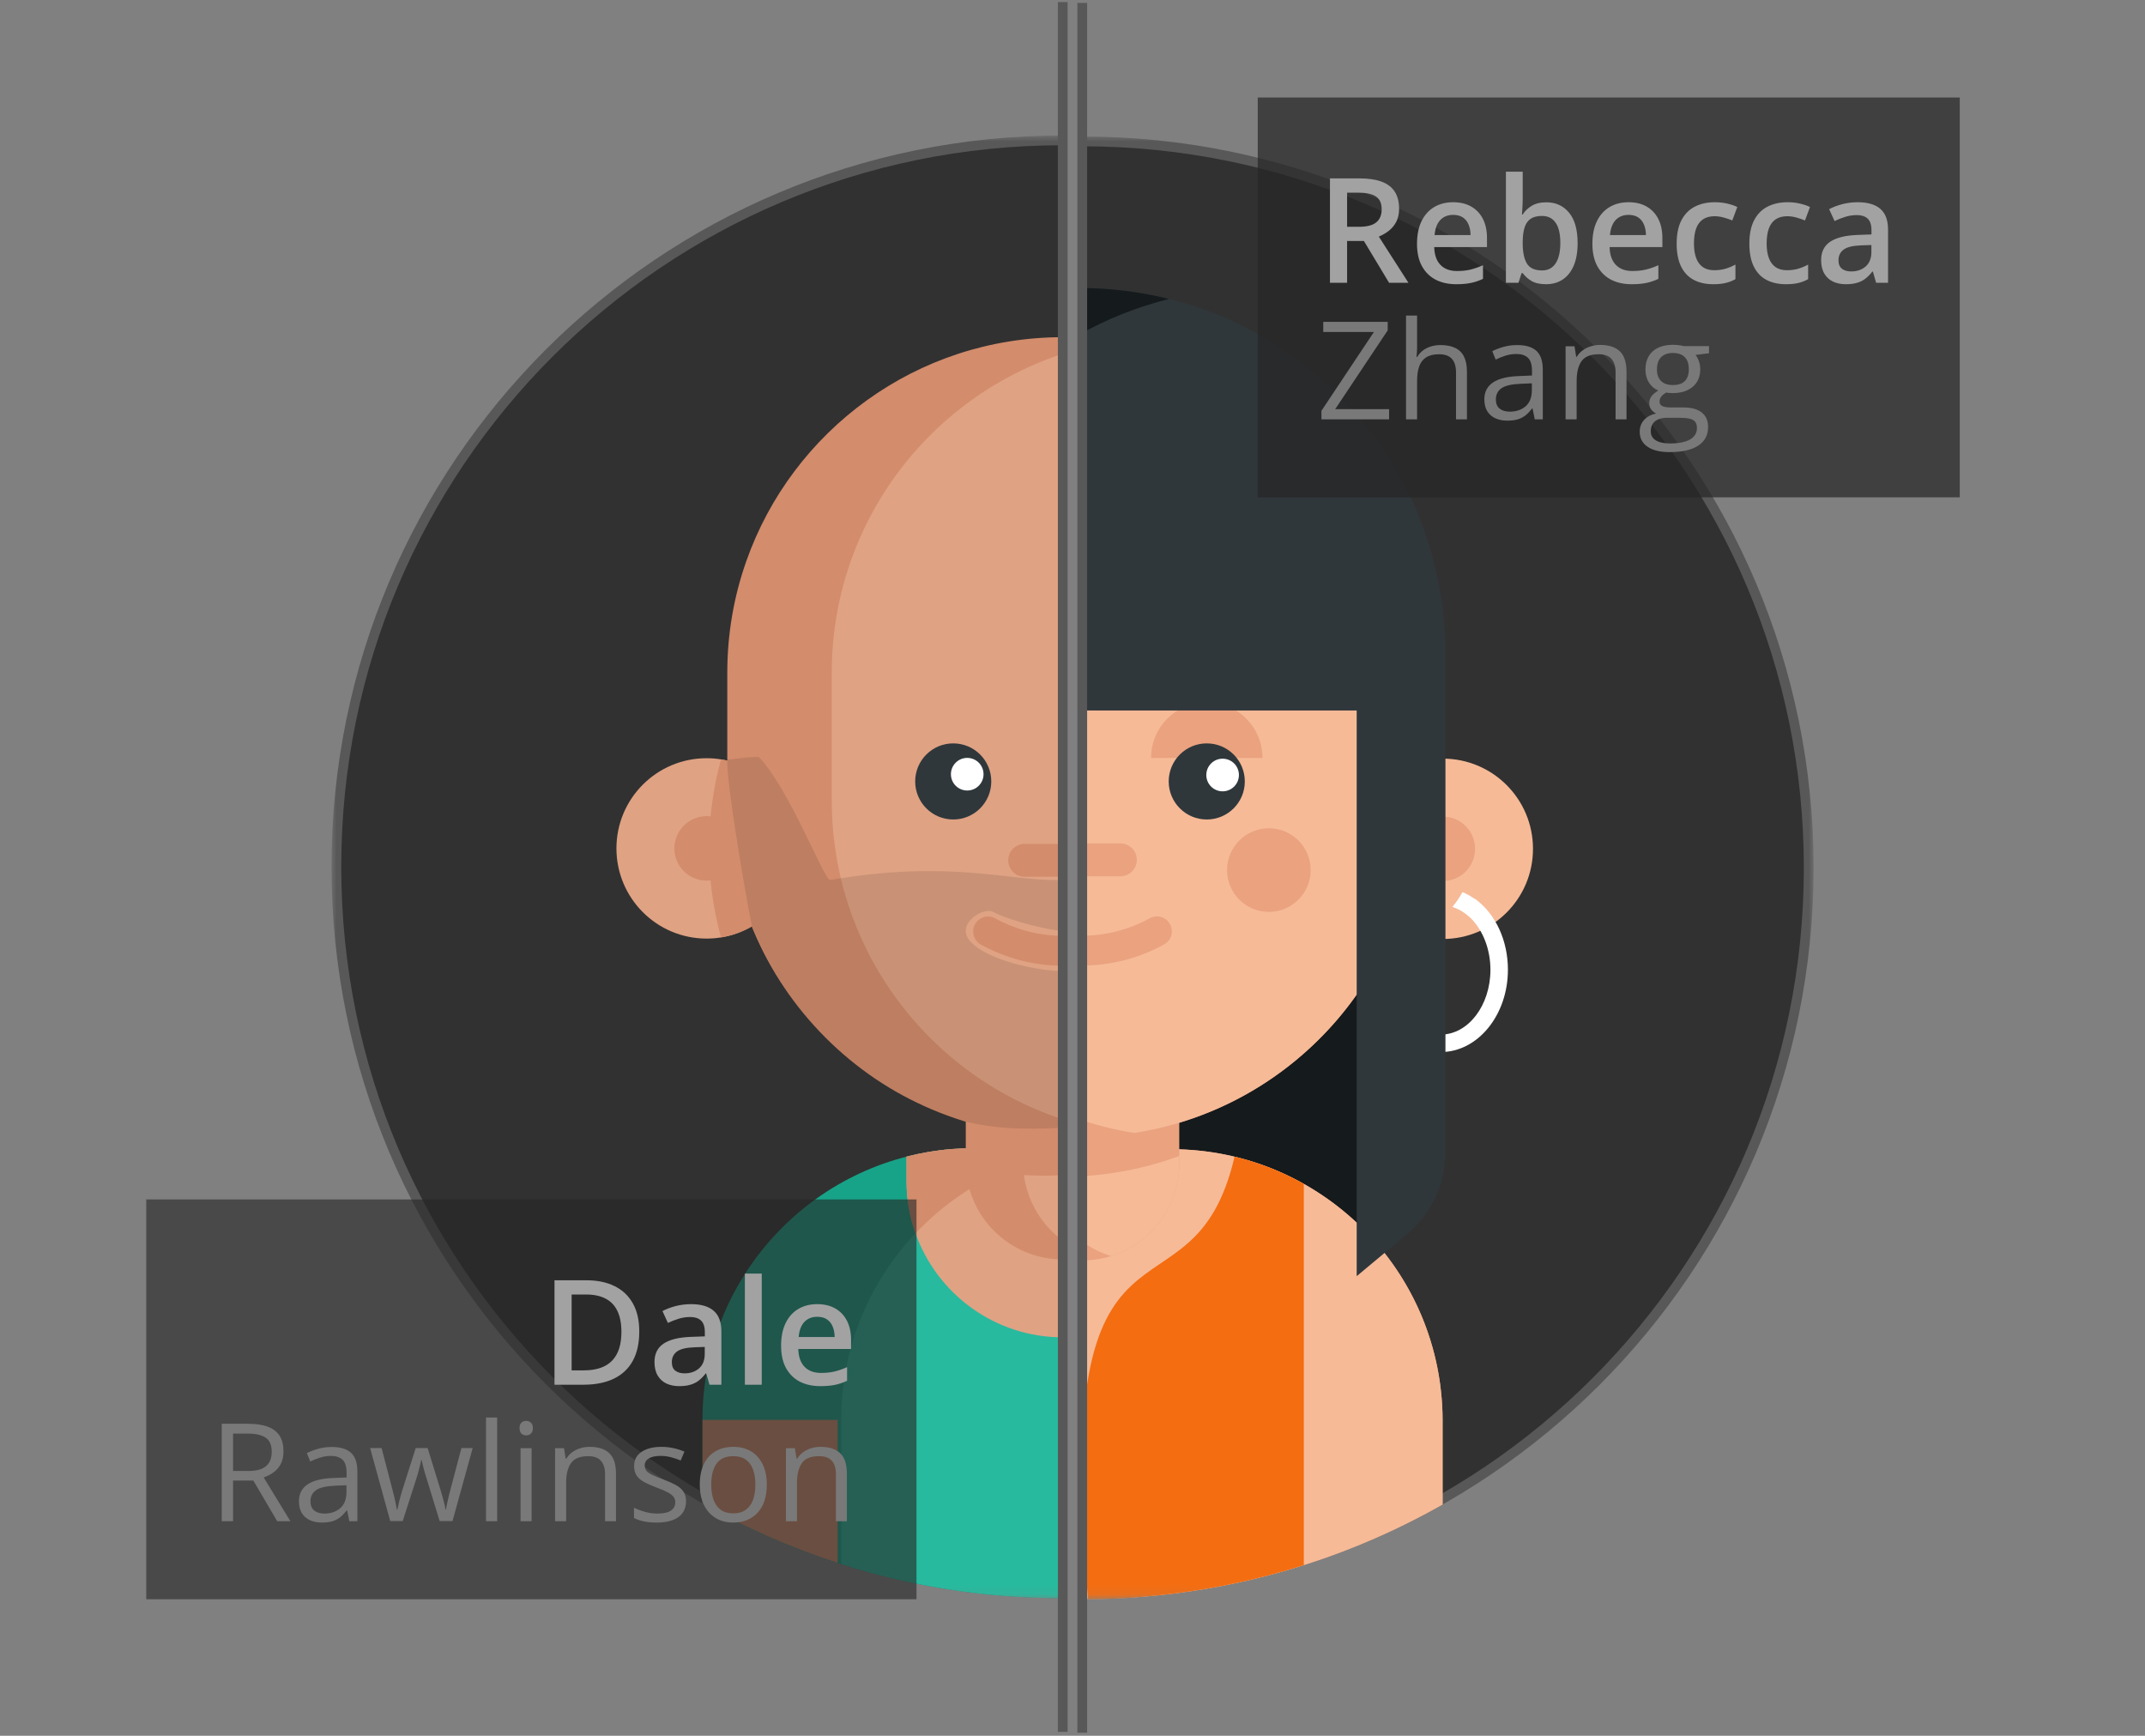 <svg width="220" height="178" viewBox="0 0 220 178" fill="none" xmlns="http://www.w3.org/2000/svg">
<rect x="0" y="0" width="220" height="178" fill="#808080" stroke="none"/>
<mask id="mask0_18196_1828" style="mask-type:alpha" maskUnits="userSpaceOnUse" x="111" y="13" width="75" height="151">
<rect x="111" y="13.895" width="75" height="150" fill="#D9D9D9"/>
</mask>
<g mask="url(#mask0_18196_1828)">
<path d="M111.009 14.501C152.155 14.501 185.509 47.854 185.509 89.001C185.509 130.148 152.155 163.501 111.009 163.501C69.862 163.501 36.509 130.148 36.509 89.001C36.509 47.854 69.862 14.501 111.009 14.501Z" fill="#313131" stroke="#585858"/>
<path d="M138.735 87.045C138.735 91.647 142.099 95.465 146.502 96.174C146.982 96.253 147.478 96.291 147.984 96.291C153.094 96.291 157.23 92.154 157.23 87.045C157.23 81.935 153.094 77.796 147.984 77.796C147.478 77.796 146.985 77.837 146.502 77.916C142.099 78.625 138.735 82.442 138.735 87.045Z" fill="#F6BA97"/>
<path d="M138.735 87.109C138.735 91.711 142.099 95.528 146.502 96.237C147.302 93.328 147.729 90.267 147.729 87.109C147.729 83.95 147.302 80.889 146.502 77.98C142.099 78.689 138.735 82.506 138.735 87.109Z" fill="#EAA27F"/>
<path d="M151.289 87.045C151.289 88.87 149.81 90.349 147.984 90.349C146.159 90.349 144.68 88.87 144.68 87.045C144.68 85.219 146.159 83.74 147.984 83.74C149.81 83.74 151.289 85.219 151.289 87.045Z" fill="#EAA27F"/>
<path d="M151.395 92.251C151.327 92.201 151.254 92.163 151.181 92.136C150.806 91.876 150.413 91.656 149.997 91.483C149.704 92.028 149.355 92.535 148.96 93.007C149.435 93.153 149.886 93.388 150.299 93.698C150.483 93.836 150.665 93.988 150.844 94.152C152.104 95.403 152.865 97.363 152.865 99.446C152.865 103.111 150.58 106.094 147.773 106.094C144.967 106.094 142.682 103.111 142.682 99.446C142.682 97.014 143.704 94.773 145.351 93.601C145.755 93.314 145.849 92.752 145.562 92.347C145.274 91.943 144.712 91.849 144.308 92.136C142.195 93.639 140.883 96.44 140.883 99.443C140.883 104.098 143.974 107.886 147.771 107.886C151.567 107.886 154.658 104.098 154.658 99.443C154.658 96.487 153.434 93.798 151.389 92.251H151.395Z" fill="white"/>
<path d="M80.259 94.386H140.868V148.568H80.259V94.386Z" fill="#151A1C"/>
<path d="M147.958 145.714V154.283C143.552 156.779 138.873 158.848 133.969 160.418C133.462 160.585 132.952 160.74 132.437 160.893C130.529 161.464 128.59 161.959 126.621 162.372C125.757 162.554 124.893 162.724 124.02 162.873C119.792 163.617 115.444 164.004 111.009 164.004C108.888 164.004 106.781 163.919 104.701 163.74C102.437 163.553 100.201 163.263 97.998 162.876C97.125 162.727 96.261 162.557 95.397 162.375C93.108 161.892 90.867 161.303 88.661 160.617C88.538 160.576 88.415 160.541 88.295 160.503C88.213 160.477 88.134 160.45 88.049 160.424C83.147 158.854 78.466 156.785 74.06 154.286V145.717C74.06 135.378 79.688 126.354 88.049 121.544C88.128 121.497 88.21 121.453 88.295 121.406C90.495 120.167 92.877 119.221 95.397 118.617C96.776 118.283 98.197 118.055 99.65 117.937C100.403 117.876 101.162 117.847 101.933 117.847H120.082C122.227 117.847 124.315 118.087 126.322 118.544C126.422 118.567 126.524 118.591 126.621 118.614C129.231 119.241 131.701 120.237 133.969 121.544C142.33 126.357 147.958 135.381 147.958 145.717V145.714Z" fill="#EAA27F"/>
<path d="M147.958 145.714V154.283C137.581 160.172 125.657 163.655 112.948 163.978C112.304 163.992 111.659 164.004 111.012 164.004C110.364 164.004 109.717 163.995 109.075 163.978C101.848 163.796 94.878 162.592 88.298 160.503V145.717C88.298 130.324 100.778 117.847 116.174 117.847H120.085C135.483 117.847 147.961 130.324 147.961 145.717L147.958 145.714Z" fill="#F6BA97"/>
<path d="M120.952 107.107V119.312C120.952 123.779 118.008 127.556 113.947 128.81C113.019 129.097 112.028 129.255 111.006 129.255C105.516 129.255 101.062 124.802 101.062 119.312V107.107H120.952Z" fill="#EAA27F"/>
<path d="M120.952 118.538V119.312C120.952 123.779 118.008 127.556 113.947 128.81C110.285 127.685 107.534 124.5 107.027 120.606C107.692 120.647 108.36 120.668 109.031 120.668C110.912 120.668 112.758 120.519 114.554 120.223C116.766 119.868 118.907 119.297 120.952 118.538Z" fill="#F6BA97"/>
<path d="M145.415 69.091V82.192C145.415 99.314 132.908 113.517 116.531 116.153C116.476 116.162 116.417 116.171 116.364 116.183C114.621 116.461 112.834 116.599 111.009 116.599C92.007 116.599 76.603 101.194 76.603 82.195V69.094C76.603 65.092 77.285 61.248 78.548 57.674C83.253 44.285 96.012 34.685 111.009 34.685H111.012C112.831 34.685 114.624 34.825 116.37 35.101C132.826 37.673 145.418 51.914 145.418 69.094L145.415 69.091Z" fill="#EAA27F"/>
<path d="M145.415 69.091V82.192C145.415 99.314 132.908 113.517 116.531 116.153C116.476 116.162 116.417 116.171 116.364 116.183C99.905 113.61 87.319 99.369 87.319 82.192V69.091C87.319 51.911 99.911 37.67 116.37 35.098C132.826 37.67 145.418 51.911 145.418 69.091H145.415Z" fill="#F6BA97"/>
<path d="M134.426 89.225C134.426 91.592 132.507 93.511 130.14 93.511C127.772 93.511 125.854 91.592 125.854 89.225C125.854 86.857 127.772 84.939 130.14 84.939C132.507 84.939 134.426 86.857 134.426 89.225Z" fill="#EAA27F"/>
<path d="M129.486 77.73C129.486 74.574 126.929 72.014 123.773 72.014C120.618 72.014 118.058 74.571 118.058 77.73" fill="#EAA27F"/>
<path d="M127.673 80.135C127.673 82.291 125.927 84.037 123.771 84.037C121.614 84.037 119.868 82.291 119.868 80.135C119.868 77.979 121.614 76.233 123.771 76.233C125.927 76.233 127.673 77.979 127.673 80.135Z" fill="#2F373B"/>
<path d="M114.911 89.86H107.106C106.178 89.86 105.422 89.107 105.422 88.176C105.422 87.244 106.175 86.491 107.106 86.491H114.911C115.843 86.491 116.596 87.244 116.596 88.176C116.596 89.107 115.843 89.86 114.911 89.86Z" fill="#EAA27F"/>
<path d="M111.009 99.012C108.126 99.012 105.246 98.292 102.621 96.847C101.88 96.44 101.611 95.508 102.018 94.77C102.425 94.032 103.357 93.759 104.095 94.167C108.425 96.546 113.593 96.546 117.923 94.167C118.664 93.759 119.593 94.029 120 94.77C120.408 95.511 120.138 96.44 119.397 96.847C116.772 98.292 113.889 99.012 111.009 99.012Z" fill="#EAA27F"/>
<path d="M127.069 79.476C127.069 80.399 126.322 81.149 125.396 81.149C124.471 81.149 123.724 80.402 123.724 79.476C123.724 78.55 124.471 77.803 125.396 77.803C126.322 77.803 127.069 78.55 127.069 79.476Z" fill="white"/>
<path d="M137.282 40.529C130.216 33.445 120.785 29.54 110.73 29.531C100.664 29.54 91.213 33.445 84.108 40.532C76.992 47.628 73.072 57.085 73.072 67.151V118.102C73.072 121.386 74.517 124.477 77.039 126.583L82.178 130.869V72.859H139.148V130.869L144.284 126.583C146.807 124.477 148.251 121.389 148.251 118.102V67.151C148.251 57.07 144.355 47.616 137.279 40.526L137.282 40.529Z" fill="#2F373B"/>
<path d="M119.906 30.656C113.361 32.285 107.361 35.654 102.475 40.532C95.358 47.628 91.439 57.085 91.439 67.154V72.862H82.175V130.872L77.036 126.586C74.514 124.48 73.069 121.392 73.069 118.105V67.154C73.069 57.085 76.989 47.631 84.106 40.532C91.207 33.445 100.661 29.54 110.728 29.531C113.865 29.531 116.941 29.918 119.903 30.656H119.906Z" fill="#151A1C"/>
<path d="M117.318 163.737C119.582 163.55 121.818 163.26 124.021 162.873C124.894 162.724 125.761 162.554 126.622 162.372C128.907 161.889 131.152 161.3 133.358 160.614C133.481 160.573 133.604 160.538 133.724 160.5V121.403C131.524 120.164 129.142 119.218 126.622 118.614C122.25 137.375 107.626 120.125 111.598 164.004C111.598 164.004 113.398 163.977 114.465 163.937C115.532 163.897 117.318 163.737 117.318 163.737Z" fill="#F46D11"/>
</g>
<path d="M111 0.297V177.684" stroke="#585858"/>
<rect width="72" height="41" transform="translate(129 10)" fill="#262626" fill-opacity="0.7"/>
<path d="M139.417 18.292C140.339 18.292 141.101 18.404 141.702 18.629C142.307 18.854 142.756 19.195 143.049 19.654C143.347 20.113 143.496 20.697 143.496 21.405C143.496 21.932 143.398 22.381 143.203 22.752C143.008 23.123 142.751 23.431 142.434 23.675C142.117 23.919 141.777 24.115 141.416 24.261L144.456 29H142.471L139.885 24.708H138.164V29H136.406V18.292H139.417ZM139.299 19.757H138.164V23.258H139.38C140.195 23.258 140.786 23.106 141.152 22.804C141.523 22.501 141.709 22.054 141.709 21.463C141.709 20.843 141.511 20.404 141.116 20.145C140.725 19.886 140.12 19.757 139.299 19.757ZM149.041 20.738C149.763 20.738 150.383 20.887 150.901 21.185C151.418 21.483 151.816 21.905 152.095 22.452C152.373 22.999 152.512 23.653 152.512 24.415V25.338H147.1C147.119 26.124 147.329 26.73 147.729 27.154C148.135 27.579 148.701 27.791 149.429 27.791C149.946 27.791 150.41 27.743 150.82 27.645C151.235 27.543 151.663 27.394 152.102 27.198V28.597C151.697 28.788 151.284 28.927 150.864 29.015C150.444 29.102 149.941 29.146 149.355 29.146C148.56 29.146 147.859 28.993 147.253 28.685C146.653 28.373 146.182 27.909 145.84 27.294C145.503 26.678 145.334 25.914 145.334 25.001C145.334 24.093 145.488 23.321 145.796 22.686C146.104 22.052 146.536 21.568 147.092 21.236C147.649 20.904 148.298 20.738 149.041 20.738ZM149.041 22.035C148.499 22.035 148.059 22.21 147.722 22.562C147.39 22.914 147.195 23.429 147.136 24.107H150.828C150.823 23.702 150.754 23.343 150.623 23.031C150.496 22.718 150.3 22.474 150.037 22.298C149.778 22.123 149.446 22.035 149.041 22.035ZM156.174 17.604V20.35C156.174 20.668 156.165 20.98 156.145 21.288C156.13 21.59 156.116 21.827 156.101 21.998H156.174C156.394 21.646 156.699 21.351 157.09 21.112C157.485 20.868 157.991 20.746 158.606 20.746C159.568 20.746 160.342 21.1 160.928 21.808C161.514 22.511 161.807 23.553 161.807 24.935C161.807 25.853 161.672 26.625 161.404 27.25C161.135 27.875 160.757 28.348 160.269 28.67C159.785 28.988 159.216 29.146 158.562 29.146C157.947 29.146 157.449 29.034 157.068 28.81C156.692 28.58 156.396 28.314 156.182 28.011H156.057L155.742 29H154.453V17.604H156.174ZM158.152 22.145C157.664 22.145 157.275 22.242 156.987 22.438C156.704 22.633 156.499 22.926 156.372 23.316C156.245 23.702 156.179 24.193 156.174 24.789V24.942C156.174 25.846 156.316 26.537 156.599 27.015C156.887 27.494 157.41 27.733 158.167 27.733C158.767 27.733 159.229 27.491 159.551 27.008C159.873 26.52 160.034 25.821 160.034 24.913C160.034 23.995 159.873 23.304 159.551 22.84C159.233 22.377 158.767 22.145 158.152 22.145ZM167.029 20.738C167.751 20.738 168.372 20.887 168.889 21.185C169.407 21.483 169.805 21.905 170.083 22.452C170.361 22.999 170.5 23.653 170.5 24.415V25.338H165.088C165.107 26.124 165.317 26.73 165.718 27.154C166.123 27.579 166.689 27.791 167.417 27.791C167.935 27.791 168.398 27.743 168.809 27.645C169.224 27.543 169.651 27.394 170.09 27.198V28.597C169.685 28.788 169.272 28.927 168.853 29.015C168.433 29.102 167.93 29.146 167.344 29.146C166.548 29.146 165.847 28.993 165.242 28.685C164.641 28.373 164.17 27.909 163.828 27.294C163.491 26.678 163.323 25.914 163.323 25.001C163.323 24.093 163.477 23.321 163.784 22.686C164.092 22.052 164.524 21.568 165.081 21.236C165.637 20.904 166.287 20.738 167.029 20.738ZM167.029 22.035C166.487 22.035 166.047 22.21 165.71 22.562C165.378 22.914 165.183 23.429 165.125 24.107H168.816C168.811 23.702 168.743 23.343 168.611 23.031C168.484 22.718 168.289 22.474 168.025 22.298C167.766 22.123 167.434 22.035 167.029 22.035ZM175.708 29.146C174.941 29.146 174.277 28.998 173.716 28.7C173.154 28.402 172.722 27.945 172.419 27.33C172.117 26.715 171.965 25.934 171.965 24.986C171.965 24 172.131 23.194 172.463 22.569C172.795 21.944 173.254 21.483 173.84 21.185C174.431 20.887 175.107 20.738 175.869 20.738C176.353 20.738 176.79 20.787 177.18 20.885C177.576 20.977 177.91 21.092 178.184 21.229L177.671 22.606C177.373 22.484 177.068 22.381 176.755 22.298C176.443 22.215 176.143 22.174 175.854 22.174C175.381 22.174 174.985 22.279 174.668 22.489C174.355 22.699 174.121 23.011 173.965 23.426C173.813 23.841 173.738 24.356 173.738 24.972C173.738 25.567 173.816 26.07 173.972 26.48C174.128 26.886 174.36 27.193 174.668 27.403C174.976 27.608 175.354 27.711 175.803 27.711C176.248 27.711 176.646 27.657 176.997 27.55C177.349 27.442 177.681 27.303 177.993 27.132V28.627C177.686 28.802 177.356 28.932 177.004 29.015C176.653 29.102 176.221 29.146 175.708 29.146ZM183.164 29.146C182.397 29.146 181.733 28.998 181.172 28.7C180.61 28.402 180.178 27.945 179.875 27.33C179.573 26.715 179.421 25.934 179.421 24.986C179.421 24 179.587 23.194 179.919 22.569C180.251 21.944 180.71 21.483 181.296 21.185C181.887 20.887 182.563 20.738 183.325 20.738C183.809 20.738 184.246 20.787 184.636 20.885C185.032 20.977 185.366 21.092 185.64 21.229L185.127 22.606C184.829 22.484 184.524 22.381 184.211 22.298C183.899 22.215 183.599 22.174 183.311 22.174C182.837 22.174 182.441 22.279 182.124 22.489C181.812 22.699 181.577 23.011 181.421 23.426C181.27 23.841 181.194 24.356 181.194 24.972C181.194 25.567 181.272 26.07 181.428 26.48C181.584 26.886 181.816 27.193 182.124 27.403C182.432 27.608 182.81 27.711 183.259 27.711C183.704 27.711 184.102 27.657 184.453 27.55C184.805 27.442 185.137 27.303 185.449 27.132V28.627C185.142 28.802 184.812 28.932 184.46 29.015C184.109 29.102 183.677 29.146 183.164 29.146ZM190.532 20.738C191.558 20.738 192.332 20.965 192.854 21.419C193.381 21.873 193.645 22.581 193.645 23.544V29H192.422L192.092 27.85H192.034C191.804 28.143 191.567 28.385 191.323 28.575C191.079 28.766 190.796 28.907 190.474 29C190.156 29.098 189.768 29.146 189.309 29.146C188.826 29.146 188.394 29.059 188.013 28.883C187.632 28.702 187.332 28.429 187.112 28.062C186.892 27.696 186.782 27.232 186.782 26.671C186.782 25.836 187.092 25.209 187.712 24.789C188.337 24.369 189.28 24.137 190.54 24.093L191.946 24.041V23.617C191.946 23.055 191.814 22.655 191.55 22.416C191.292 22.176 190.925 22.057 190.452 22.057C190.046 22.057 189.653 22.115 189.272 22.232C188.892 22.35 188.521 22.494 188.159 22.665L187.603 21.449C187.998 21.239 188.447 21.068 188.95 20.936C189.458 20.804 189.985 20.738 190.532 20.738ZM191.938 25.125L190.891 25.162C190.032 25.191 189.429 25.338 189.082 25.602C188.735 25.865 188.562 26.227 188.562 26.686C188.562 27.086 188.682 27.379 188.921 27.564C189.16 27.745 189.475 27.835 189.866 27.835C190.461 27.835 190.955 27.667 191.345 27.33C191.741 26.988 191.938 26.488 191.938 25.829V25.125Z" fill="#A2A2A2"/>
<path d="M142.472 43H135.533V42.125L140.913 34.045H135.718V33.006H142.328V33.881L136.941 41.961H142.472V43ZM145.343 32.363V35.542C145.343 35.724 145.338 35.909 145.329 36.096C145.32 36.278 145.304 36.447 145.281 36.602H145.356C145.511 36.337 145.707 36.116 145.944 35.938C146.186 35.756 146.459 35.62 146.765 35.528C147.07 35.433 147.394 35.385 147.735 35.385C148.337 35.385 148.838 35.48 149.239 35.672C149.645 35.863 149.948 36.16 150.148 36.56C150.354 36.962 150.456 37.481 150.456 38.119V43H149.335V38.194C149.335 37.57 149.191 37.103 148.904 36.793C148.622 36.483 148.187 36.328 147.599 36.328C147.043 36.328 146.598 36.435 146.266 36.649C145.938 36.859 145.701 37.169 145.555 37.579C145.413 37.989 145.343 38.491 145.343 39.083V43H144.208V32.363H145.343ZM155.597 35.385C156.49 35.385 157.153 35.585 157.586 35.986C158.019 36.387 158.235 37.028 158.235 37.907V43H157.408L157.189 41.893H157.135C156.925 42.166 156.706 42.396 156.479 42.583C156.251 42.765 155.986 42.904 155.686 43C155.389 43.091 155.025 43.137 154.592 43.137C154.136 43.137 153.73 43.057 153.375 42.898C153.024 42.738 152.746 42.496 152.541 42.173C152.34 41.849 152.24 41.439 152.24 40.942C152.24 40.195 152.536 39.621 153.129 39.22C153.721 38.819 154.624 38.6 155.836 38.563L157.128 38.509V38.051C157.128 37.404 156.989 36.95 156.711 36.69C156.433 36.431 156.041 36.301 155.535 36.301C155.143 36.301 154.77 36.358 154.414 36.472C154.059 36.586 153.721 36.72 153.402 36.875L153.054 36.014C153.391 35.84 153.778 35.692 154.216 35.569C154.653 35.446 155.114 35.385 155.597 35.385ZM157.114 39.309L155.973 39.356C155.038 39.393 154.38 39.546 153.997 39.815C153.614 40.083 153.423 40.464 153.423 40.956C153.423 41.384 153.553 41.701 153.812 41.906C154.072 42.111 154.416 42.214 154.845 42.214C155.51 42.214 156.055 42.029 156.479 41.66C156.902 41.291 157.114 40.737 157.114 39.999V39.309ZM164.121 35.371C165.01 35.371 165.682 35.59 166.138 36.027C166.593 36.46 166.821 37.158 166.821 38.119V43H165.7V38.194C165.7 37.57 165.557 37.103 165.27 36.793C164.987 36.483 164.552 36.328 163.964 36.328C163.134 36.328 162.551 36.563 162.214 37.032C161.877 37.502 161.708 38.183 161.708 39.076V43H160.573V35.508H161.489L161.66 36.588H161.722C161.881 36.324 162.084 36.102 162.33 35.925C162.576 35.742 162.852 35.606 163.157 35.515C163.463 35.419 163.784 35.371 164.121 35.371ZM171.251 46.363C170.267 46.363 169.508 46.179 168.975 45.81C168.441 45.445 168.175 44.932 168.175 44.272C168.175 43.802 168.323 43.401 168.619 43.068C168.92 42.736 169.335 42.515 169.863 42.405C169.667 42.314 169.499 42.177 169.357 41.995C169.221 41.813 169.152 41.603 169.152 41.366C169.152 41.093 169.228 40.853 169.378 40.648C169.533 40.439 169.768 40.238 170.082 40.047C169.69 39.887 169.371 39.618 169.125 39.24C168.883 38.857 168.763 38.413 168.763 37.907C168.763 37.37 168.874 36.911 169.098 36.533C169.321 36.15 169.645 35.859 170.068 35.658C170.492 35.458 171.005 35.357 171.606 35.357C171.739 35.357 171.871 35.364 172.003 35.378C172.14 35.387 172.27 35.403 172.393 35.426C172.516 35.444 172.623 35.467 172.714 35.494H175.284V36.226L173.903 36.397C174.04 36.574 174.154 36.788 174.245 37.039C174.336 37.29 174.382 37.568 174.382 37.873C174.382 38.62 174.129 39.215 173.623 39.657C173.117 40.095 172.422 40.313 171.538 40.313C171.328 40.313 171.114 40.295 170.896 40.259C170.672 40.382 170.501 40.519 170.383 40.669C170.269 40.819 170.212 40.992 170.212 41.188C170.212 41.334 170.255 41.45 170.342 41.537C170.433 41.624 170.563 41.688 170.731 41.728C170.9 41.765 171.103 41.783 171.34 41.783H172.659C173.475 41.783 174.099 41.954 174.532 42.296C174.97 42.638 175.188 43.137 175.188 43.793C175.188 44.622 174.851 45.258 174.177 45.7C173.502 46.142 172.527 46.363 171.251 46.363ZM171.285 45.475C171.905 45.475 172.418 45.411 172.823 45.283C173.233 45.16 173.539 44.98 173.739 44.743C173.944 44.511 174.047 44.233 174.047 43.909C174.047 43.608 173.979 43.38 173.842 43.226C173.705 43.075 173.505 42.975 173.24 42.925C172.976 42.87 172.652 42.843 172.27 42.843H170.971C170.633 42.843 170.34 42.895 170.089 43C169.838 43.105 169.645 43.26 169.508 43.465C169.376 43.67 169.31 43.925 169.31 44.23C169.31 44.636 169.48 44.944 169.822 45.153C170.164 45.367 170.652 45.475 171.285 45.475ZM171.579 39.486C172.121 39.486 172.529 39.35 172.803 39.076C173.076 38.803 173.213 38.404 173.213 37.88C173.213 37.319 173.074 36.9 172.796 36.622C172.518 36.34 172.108 36.198 171.565 36.198C171.046 36.198 170.645 36.344 170.362 36.636C170.084 36.923 169.945 37.344 169.945 37.9C169.945 38.411 170.087 38.803 170.369 39.076C170.652 39.35 171.055 39.486 171.579 39.486Z" fill="#797979"/>
<mask id="mask1_18196_1828" style="mask-type:alpha" maskUnits="userSpaceOnUse" x="34" y="13" width="75" height="151">
<rect x="34" y="13.894" width="75" height="150" fill="#D9D9D9"/>
</mask>
<g mask="url(#mask1_18196_1828)">
<g clip-path="url(#clip0_18196_1828)">
<path d="M109 14.394C150.147 14.394 183.5 47.748 183.5 88.894C183.5 130.038 150.144 163.394 109 163.394C67.856 163.394 34.5 130.038 34.5 88.894C34.5 47.751 67.853 14.394 109 14.394Z" fill="#313131" stroke="#585858"/>
<path d="M145.946 145.607V154.177C135.042 160.364 122.433 163.897 108.997 163.897C101.078 163.897 93.449 162.67 86.283 160.396C81.294 158.814 76.527 156.72 72.048 154.18V145.61C72.048 130.988 83.31 118.991 97.642 117.834C98.394 117.772 99.153 117.74 99.924 117.74H118.073C120.218 117.74 122.307 117.98 124.313 118.437C136.706 121.273 145.949 132.365 145.949 145.61L145.946 145.607Z" fill="#17A388"/>
<path d="M145.949 145.607V154.177C139.29 157.953 132.001 160.742 124.27 162.339C119.942 163.235 115.475 163.76 110.907 163.871C110.274 163.886 109.636 163.897 109 163.897C101.081 163.897 93.452 162.67 86.286 160.396V145.61C86.286 143.636 86.491 141.708 86.884 139.848C87.681 136.054 89.251 132.544 91.422 129.488C96.473 122.378 104.778 117.74 114.162 117.74H118.073C133.472 117.74 145.949 130.218 145.949 145.61V145.607Z" fill="#27BA9E"/>
<path d="M125.02 118.607V121.121C125.02 129.969 117.848 137.141 109 137.141H108.997C102.03 137.141 96.098 132.687 93.897 126.474C93.303 124.801 92.978 122.999 92.978 121.121V118.61C94.486 118.221 96.045 117.957 97.644 117.831C98.397 117.769 99.156 117.74 99.924 117.74H118.073C120.218 117.74 122.307 117.977 124.313 118.437C124.548 118.493 124.788 118.549 125.02 118.61V118.607Z" fill="#DFA283"/>
<path d="M114.162 117.737C106.179 117.737 98.978 121.095 93.897 126.474C93.303 124.801 92.978 122.999 92.978 121.121V118.61C94.486 118.221 96.045 117.957 97.644 117.831C98.397 117.769 99.156 117.74 99.924 117.74H114.162V117.737Z" fill="#D38C6C"/>
<path d="M118.943 107V119.205C118.943 123.673 115.999 127.449 111.938 128.703C111.01 128.99 110.02 129.148 108.997 129.148C103.504 129.148 99.054 124.695 99.054 119.205V107H118.943Z" fill="#D38C6C"/>
<path d="M118.943 118.432V119.205C118.943 123.673 115.999 127.449 111.938 128.703C108.276 127.578 105.525 124.393 105.019 120.5C105.684 120.541 106.352 120.561 107.022 120.561C108.903 120.561 110.746 120.412 112.545 120.116C114.76 119.762 116.898 119.19 118.946 118.432H118.943Z" fill="#DFA283"/>
<path d="M81.719 87.002C81.719 91.604 78.356 95.422 73.952 96.131C73.472 96.21 72.977 96.251 72.473 96.251C67.363 96.251 63.224 92.111 63.224 87.002C63.224 81.892 67.363 77.753 72.473 77.753C72.977 77.753 73.472 77.794 73.952 77.873C78.356 78.582 81.719 82.399 81.719 87.002Z" fill="#DFA283"/>
<path d="M81.719 87.002C81.719 91.604 78.356 95.422 73.952 96.131C73.152 93.222 72.725 90.16 72.725 87.002C72.725 83.844 73.152 80.782 73.952 77.873C78.356 78.582 81.719 82.399 81.719 87.002Z" fill="#D38C6C"/>
<path d="M75.777 87.002C75.777 88.827 74.298 90.306 72.473 90.306C70.647 90.306 69.168 88.827 69.168 87.002C69.168 85.177 70.647 83.697 72.473 83.697C74.298 83.697 75.777 85.177 75.777 87.002Z" fill="#D38C6C"/>
<path d="M143.403 68.984V82.086C143.403 99.207 130.896 113.41 114.52 116.047C114.464 116.056 114.405 116.064 114.353 116.073C112.609 116.351 110.822 116.489 108.997 116.489C89.995 116.489 74.594 101.085 74.594 82.086V68.984C74.594 64.982 75.276 61.139 76.536 57.567C81.241 44.176 94 34.578 108.997 34.578H109C110.819 34.578 112.612 34.719 114.358 34.994C130.814 37.566 143.406 51.805 143.406 68.984H143.403Z" fill="#D38C6C"/>
<path d="M143.403 68.984V82.086C143.403 99.207 130.896 113.41 114.52 116.047C114.464 116.056 114.405 116.064 114.353 116.073C97.894 113.501 85.308 99.26 85.308 82.083V68.981C85.308 51.802 97.899 37.56 114.358 34.991C130.814 37.563 143.406 51.802 143.406 68.981L143.403 68.984Z" fill="#DFA283"/>
<path opacity="0.1" d="M101.842 93.511C102.775 94.044 106.042 95.111 108.642 95.444V90.244C103.508 90.378 97.508 88.111 85.151 90.244C84.555 90.347 80.971 80.894 77.824 77.627C76.157 77.627 75.624 77.877 74.607 77.877C74.391 79.561 76.493 92.051 77.124 94.978C79.441 100.395 83.142 106.66 91.2 111.52C96.932 114.977 100.842 116.112 109.041 115.645V99.578C106.53 99.6 101.095 98.471 99.442 96.445C98.021 94.703 100.908 92.978 101.842 93.511Z" fill="black"/>
<path d="M108.997 99.031C106.115 99.031 103.235 98.31 100.61 96.866C99.868 96.459 99.599 95.527 100.006 94.786C100.413 94.045 101.345 93.775 102.083 94.183C106.413 96.561 111.581 96.561 115.911 94.183C116.653 93.775 117.581 94.045 117.989 94.786C118.396 95.527 118.126 96.459 117.385 96.866C114.76 98.31 111.877 99.031 108.997 99.031Z" fill="#D38C6C"/>
<path d="M112.899 89.908H105.095C104.163 89.908 103.41 89.155 103.41 88.224C103.41 87.292 104.163 86.539 105.095 86.539H112.899C113.831 86.539 114.584 87.292 114.584 88.224C114.584 89.155 113.831 89.908 112.899 89.908Z" fill="#D38C6C"/>
<path d="M101.67 80.135C101.67 82.291 99.924 84.037 97.768 84.037C95.611 84.037 93.865 82.291 93.865 80.135C93.865 77.979 95.611 76.233 97.768 76.233C99.924 76.233 101.67 77.979 101.67 80.135Z" fill="#2F373B"/>
<path d="M100.876 79.393C100.876 80.316 100.129 81.066 99.203 81.066C98.277 81.066 97.53 80.316 97.53 79.393C97.53 78.471 98.28 77.721 99.203 77.721C100.126 77.721 100.876 78.468 100.876 79.393Z" fill="white"/>
<path d="M85.911 145.604V160.27C81.057 158.7 76.419 156.649 72.054 154.174V145.604H85.911Z" fill="#D38C6C"/>
</g>
</g>
<path d="M109 0.211V177.598" stroke="#585858"/>
<rect width="79" height="41" transform="translate(15 123)" fill="#262626" fill-opacity="0.6"/>
<path d="M65.566 136.543C65.566 137.75 65.341 138.758 64.892 139.568C64.443 140.374 63.791 140.982 62.937 141.392C62.082 141.797 61.052 142 59.846 142H56.872V131.292H60.168C61.276 131.292 62.233 131.492 63.039 131.893C63.845 132.288 64.467 132.876 64.907 133.658C65.346 134.434 65.566 135.396 65.566 136.543ZM63.735 136.595C63.735 135.716 63.596 134.993 63.317 134.427C63.044 133.86 62.639 133.44 62.102 133.167C61.569 132.889 60.913 132.75 60.131 132.75H58.63V140.528H59.875C61.169 140.528 62.136 140.198 62.775 139.539C63.415 138.88 63.735 137.898 63.735 136.595ZM70.876 133.738C71.901 133.738 72.675 133.965 73.198 134.419C73.725 134.874 73.989 135.582 73.989 136.543V142H72.766L72.436 140.85H72.377C72.148 141.143 71.911 141.385 71.667 141.575C71.423 141.766 71.14 141.907 70.817 142C70.5 142.098 70.112 142.146 69.653 142.146C69.169 142.146 68.737 142.059 68.356 141.883C67.976 141.702 67.675 141.429 67.456 141.062C67.236 140.696 67.126 140.232 67.126 139.671C67.126 138.836 67.436 138.208 68.056 137.789C68.681 137.369 69.624 137.137 70.883 137.093L72.29 137.042V136.617C72.29 136.055 72.158 135.655 71.894 135.416C71.635 135.176 71.269 135.057 70.795 135.057C70.39 135.057 69.997 135.115 69.616 135.232C69.235 135.35 68.864 135.494 68.503 135.665L67.946 134.449C68.342 134.239 68.791 134.068 69.294 133.936C69.802 133.804 70.329 133.738 70.876 133.738ZM72.282 138.125L71.235 138.162C70.376 138.191 69.772 138.338 69.426 138.602C69.079 138.865 68.906 139.227 68.906 139.686C68.906 140.086 69.025 140.379 69.265 140.564C69.504 140.745 69.819 140.835 70.21 140.835C70.805 140.835 71.298 140.667 71.689 140.33C72.085 139.988 72.282 139.488 72.282 138.829V138.125ZM78.127 142H76.398V130.604H78.127V142ZM83.818 133.738C84.54 133.738 85.161 133.887 85.678 134.185C86.196 134.483 86.594 134.905 86.872 135.452C87.15 135.999 87.29 136.653 87.29 137.415V138.338H81.877C81.897 139.124 82.106 139.729 82.507 140.154C82.912 140.579 83.478 140.792 84.206 140.792C84.724 140.792 85.188 140.743 85.598 140.645C86.013 140.542 86.44 140.394 86.879 140.198V141.597C86.474 141.788 86.061 141.927 85.642 142.015C85.222 142.103 84.719 142.146 84.133 142.146C83.337 142.146 82.636 141.993 82.031 141.685C81.43 141.373 80.959 140.909 80.617 140.293C80.28 139.678 80.112 138.914 80.112 138.001C80.112 137.093 80.266 136.321 80.573 135.687C80.881 135.052 81.313 134.568 81.87 134.236C82.426 133.904 83.076 133.738 83.818 133.738ZM83.818 135.035C83.276 135.035 82.836 135.21 82.499 135.562C82.168 135.914 81.972 136.429 81.914 137.107H85.605C85.6 136.702 85.532 136.343 85.4 136.031C85.273 135.718 85.078 135.474 84.814 135.298C84.555 135.123 84.223 135.035 83.818 135.035Z" fill="#A2A2A2"/>
<path d="M25.444 146.006C26.265 146.006 26.941 146.108 27.475 146.313C28.012 146.514 28.413 146.822 28.678 147.236C28.942 147.651 29.074 148.18 29.074 148.822C29.074 149.351 28.979 149.793 28.787 150.148C28.596 150.499 28.345 150.784 28.035 151.003C27.725 151.222 27.395 151.39 27.044 151.509L29.785 156H28.432L25.984 151.83H23.906V156H22.744V146.006H25.444ZM25.376 147.011H23.906V150.846H25.492C26.308 150.846 26.907 150.679 27.29 150.347C27.677 150.014 27.871 149.524 27.871 148.877C27.871 148.198 27.666 147.717 27.256 147.435C26.85 147.152 26.224 147.011 25.376 147.011ZM34.017 148.385C34.91 148.385 35.573 148.585 36.006 148.986C36.439 149.387 36.655 150.028 36.655 150.907V156H35.828L35.609 154.893H35.555C35.345 155.166 35.126 155.396 34.898 155.583C34.671 155.765 34.406 155.904 34.105 156C33.809 156.091 33.445 156.137 33.012 156.137C32.556 156.137 32.15 156.057 31.795 155.897C31.444 155.738 31.166 155.496 30.961 155.173C30.76 154.849 30.66 154.439 30.66 153.942C30.66 153.195 30.956 152.621 31.549 152.22C32.141 151.819 33.044 151.6 34.256 151.563L35.548 151.509V151.051C35.548 150.404 35.409 149.95 35.131 149.69C34.853 149.431 34.461 149.301 33.955 149.301C33.563 149.301 33.19 149.358 32.834 149.472C32.478 149.586 32.141 149.72 31.822 149.875L31.474 149.014C31.811 148.84 32.198 148.692 32.636 148.569C33.073 148.446 33.533 148.385 34.017 148.385ZM35.534 152.309L34.393 152.356C33.458 152.393 32.8 152.546 32.417 152.814C32.034 153.083 31.843 153.464 31.843 153.956C31.843 154.384 31.973 154.701 32.232 154.906C32.492 155.111 32.836 155.214 33.265 155.214C33.93 155.214 34.475 155.029 34.898 154.66C35.322 154.291 35.534 153.737 35.534 152.999V152.309ZM45.091 155.986L43.758 151.625C43.699 151.438 43.642 151.256 43.587 151.078C43.537 150.896 43.489 150.723 43.443 150.559C43.402 150.39 43.364 150.235 43.327 150.094C43.295 149.948 43.268 149.823 43.245 149.718H43.197C43.179 149.823 43.154 149.948 43.122 150.094C43.09 150.235 43.051 150.39 43.006 150.559C42.965 150.727 42.919 150.905 42.869 151.092C42.819 151.274 42.762 151.459 42.698 151.646L41.304 155.986H40.025L37.961 148.494H39.137L40.217 152.63C40.29 152.903 40.358 153.174 40.422 153.443C40.49 153.708 40.547 153.958 40.593 154.195C40.643 154.428 40.679 154.631 40.702 154.804H40.757C40.784 154.69 40.814 154.553 40.846 154.394C40.882 154.234 40.921 154.065 40.962 153.888C41.008 153.705 41.055 153.525 41.105 153.348C41.156 153.165 41.206 152.994 41.256 152.835L42.637 148.494H43.86L45.193 152.828C45.262 153.047 45.328 153.275 45.392 153.512C45.46 153.749 45.522 153.979 45.576 154.202C45.631 154.421 45.67 154.617 45.692 154.79H45.747C45.765 154.635 45.8 154.444 45.85 154.216C45.9 153.988 45.957 153.737 46.02 153.464C46.089 153.19 46.16 152.912 46.232 152.63L47.326 148.494H48.481L46.41 155.986H45.091ZM50.99 156H49.849V145.363H50.99V156ZM54.524 148.508V156H53.39V148.508H54.524ZM53.971 145.705C54.158 145.705 54.317 145.767 54.449 145.89C54.586 146.008 54.654 146.195 54.654 146.45C54.654 146.701 54.586 146.888 54.449 147.011C54.317 147.134 54.158 147.195 53.971 147.195C53.775 147.195 53.611 147.134 53.478 147.011C53.351 146.888 53.287 146.701 53.287 146.45C53.287 146.195 53.351 146.008 53.478 145.89C53.611 145.767 53.775 145.705 53.971 145.705ZM60.478 148.371C61.367 148.371 62.039 148.59 62.495 149.027C62.951 149.46 63.179 150.158 63.179 151.119V156H62.058V151.194C62.058 150.57 61.914 150.103 61.627 149.793C61.344 149.483 60.909 149.328 60.321 149.328C59.492 149.328 58.908 149.563 58.571 150.032C58.234 150.502 58.065 151.183 58.065 152.076V156H56.931V148.508H57.847L58.018 149.588H58.079C58.239 149.324 58.441 149.103 58.688 148.925C58.934 148.743 59.209 148.606 59.515 148.515C59.82 148.419 60.141 148.371 60.478 148.371ZM70.363 153.949C70.363 154.428 70.243 154.831 70.001 155.159C69.764 155.483 69.422 155.727 68.976 155.891C68.534 156.055 68.005 156.137 67.39 156.137C66.866 156.137 66.412 156.096 66.029 156.014C65.647 155.932 65.311 155.815 65.024 155.665V154.619C65.33 154.77 65.694 154.906 66.118 155.029C66.542 155.152 66.975 155.214 67.417 155.214C68.064 155.214 68.534 155.109 68.825 154.899C69.117 154.69 69.263 154.405 69.263 154.045C69.263 153.84 69.204 153.66 69.085 153.505C68.971 153.345 68.777 153.193 68.504 153.047C68.231 152.896 67.852 152.732 67.369 152.555C66.891 152.372 66.476 152.192 66.125 152.015C65.779 151.832 65.51 151.611 65.318 151.352C65.132 151.092 65.038 150.755 65.038 150.34C65.038 149.706 65.293 149.221 65.804 148.884C66.319 148.542 66.993 148.371 67.827 148.371C68.278 148.371 68.7 148.417 69.092 148.508C69.488 148.594 69.857 148.713 70.199 148.863L69.816 149.772C69.507 149.64 69.176 149.529 68.825 149.438C68.474 149.346 68.117 149.301 67.752 149.301C67.228 149.301 66.825 149.387 66.542 149.561C66.264 149.734 66.125 149.971 66.125 150.271C66.125 150.504 66.189 150.695 66.316 150.846C66.449 150.996 66.658 151.137 66.945 151.27C67.232 151.402 67.611 151.557 68.08 151.734C68.549 151.908 68.955 152.088 69.297 152.274C69.639 152.457 69.901 152.68 70.083 152.944C70.27 153.204 70.363 153.539 70.363 153.949ZM78.648 152.24C78.648 152.855 78.569 153.405 78.409 153.888C78.25 154.371 78.019 154.779 77.719 155.111C77.418 155.444 77.053 155.699 76.625 155.877C76.201 156.05 75.72 156.137 75.183 156.137C74.681 156.137 74.221 156.05 73.802 155.877C73.387 155.699 73.027 155.444 72.722 155.111C72.421 154.779 72.186 154.371 72.018 153.888C71.853 153.405 71.772 152.855 71.772 152.24C71.772 151.42 71.91 150.723 72.189 150.148C72.466 149.57 72.863 149.13 73.378 148.829C73.897 148.524 74.515 148.371 75.231 148.371C75.914 148.371 76.511 148.524 77.022 148.829C77.537 149.134 77.935 149.576 78.218 150.155C78.505 150.729 78.648 151.424 78.648 152.24ZM72.947 152.24C72.947 152.842 73.027 153.364 73.186 153.806C73.346 154.248 73.592 154.59 73.925 154.831C74.257 155.073 74.686 155.193 75.21 155.193C75.73 155.193 76.156 155.073 76.488 154.831C76.826 154.59 77.074 154.248 77.233 153.806C77.393 153.364 77.473 152.842 77.473 152.24C77.473 151.643 77.393 151.128 77.233 150.695C77.074 150.258 76.828 149.921 76.495 149.684C76.162 149.447 75.732 149.328 75.203 149.328C74.424 149.328 73.852 149.586 73.487 150.101C73.127 150.616 72.947 151.329 72.947 152.24ZM84.158 148.371C85.047 148.371 85.719 148.59 86.175 149.027C86.63 149.46 86.858 150.158 86.858 151.119V156H85.737V151.194C85.737 150.57 85.594 150.103 85.307 149.793C85.024 149.483 84.589 149.328 84.001 149.328C83.171 149.328 82.588 149.563 82.251 150.032C81.914 150.502 81.745 151.183 81.745 152.076V156H80.61V148.508H81.526L81.697 149.588H81.759C81.918 149.324 82.121 149.103 82.367 148.925C82.613 148.743 82.889 148.606 83.194 148.515C83.5 148.419 83.821 148.371 84.158 148.371Z" fill="#797979"/>
<defs>
<clipPath id="clip0_18196_1828">
<rect width="150" height="150" fill="white" transform="translate(34 13.894)"/>
</clipPath>
</defs>
</svg>
